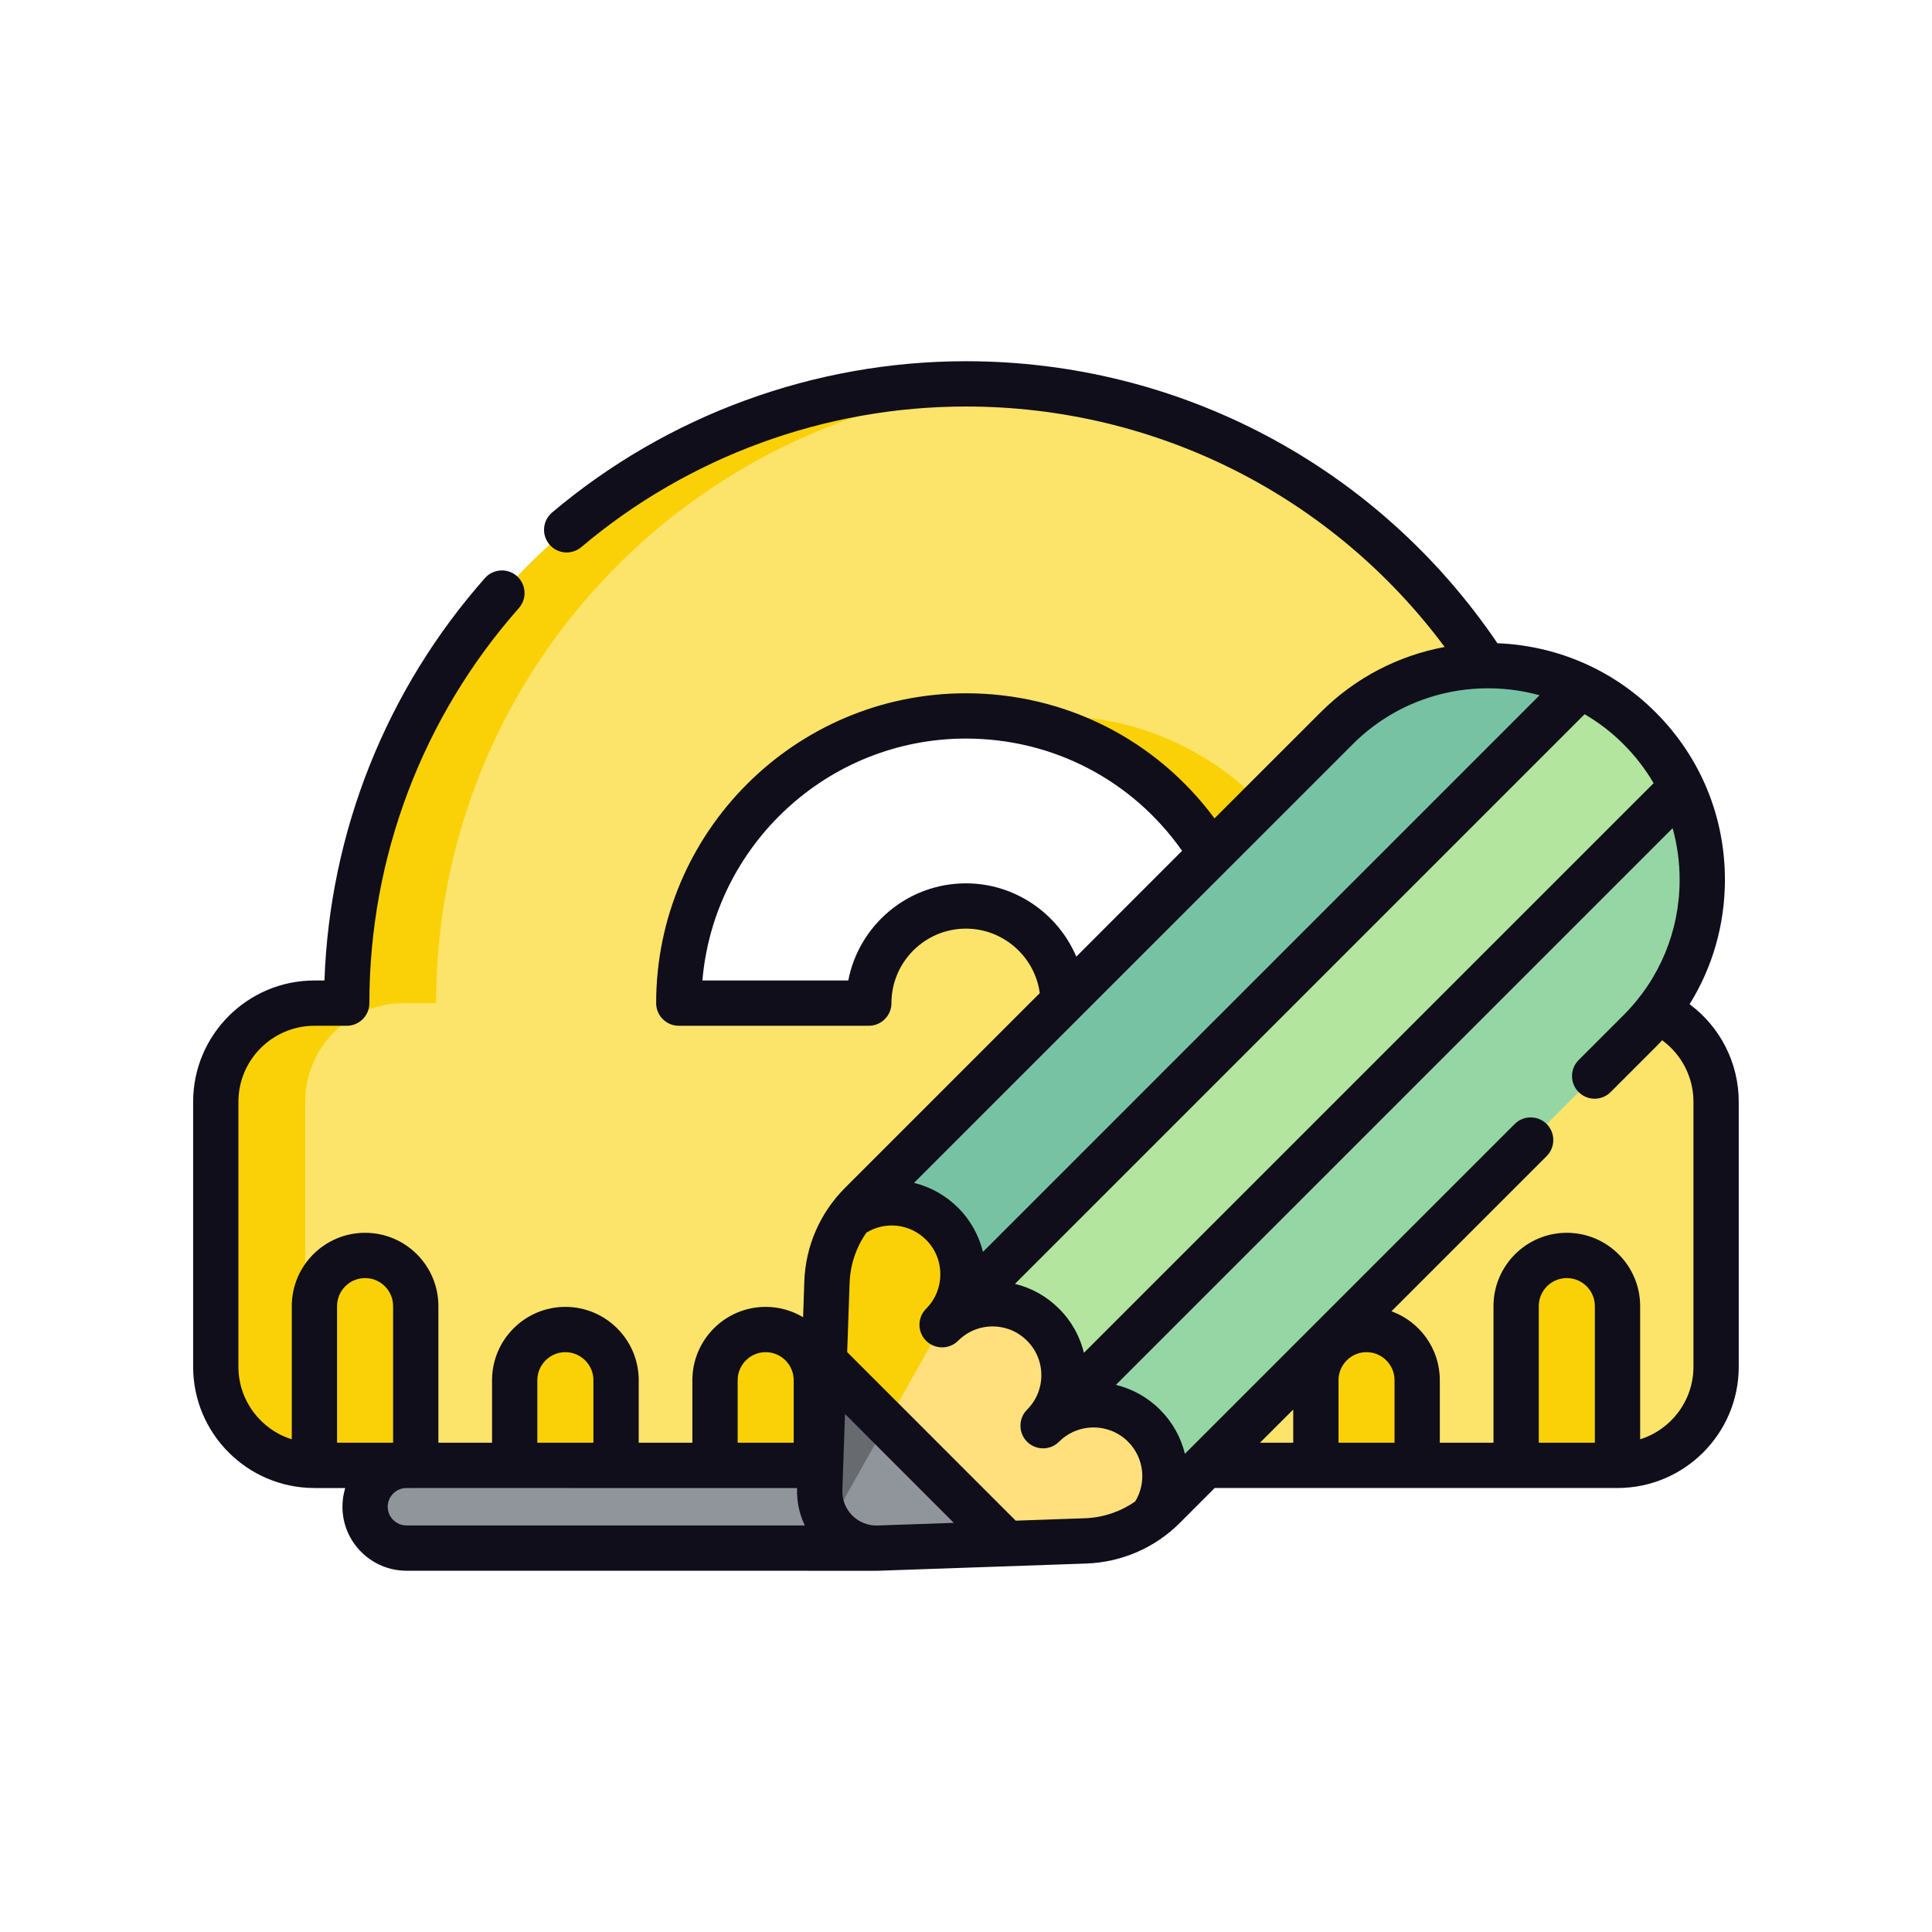 <svg width="32" height="32" viewBox="0 0 32 32" fill="none" xmlns="http://www.w3.org/2000/svg">
<path d="M14.555 25.641H6.732C6.354 25.641 6.047 25.335 6.047 24.956C6.047 24.578 6.354 24.272 6.732 24.272L14.555 21.02" fill="#90959C"/>
<path d="M26.791 16.615H26.256C26.256 10.951 21.664 6.359 15.999 6.359C10.335 6.359 5.743 10.951 5.743 16.615H5.208C4.306 16.615 3.574 17.347 3.574 18.249V22.638C3.574 23.54 4.306 24.272 5.208 24.272H26.791C27.693 24.272 28.424 23.54 28.424 22.638V18.249C28.424 17.347 27.693 16.615 26.791 16.615ZM17.609 16.615C17.609 15.726 16.888 15.006 15.999 15.006C15.11 15.006 14.39 15.726 14.39 16.615H11.243C11.243 13.993 13.377 11.859 15.999 11.859C18.622 11.859 20.756 13.993 20.756 16.615H17.609Z" fill="#FCE36A"/>
<path d="M20.755 16.615H22.235C22.235 13.993 20.101 11.859 17.479 11.859C17.227 11.859 16.98 11.879 16.738 11.916C19.011 12.273 20.755 14.244 20.755 16.615Z" fill="#FAD106"/>
<path d="M5.055 22.638V18.249C5.055 17.347 5.786 16.615 6.689 16.615H7.223C7.223 11.2 11.421 6.765 16.739 6.385C16.495 6.368 16.248 6.359 15.999 6.359C10.335 6.359 5.743 10.951 5.743 16.615H5.208C4.306 16.615 3.574 17.347 3.574 18.249V22.638C3.574 23.54 4.306 24.272 5.208 24.272H6.689C5.786 24.272 5.055 23.54 5.055 22.638Z" fill="#FAD106"/>
<path d="M6.046 20.794C5.583 20.794 5.207 21.17 5.207 21.633V24.272H6.885V21.633C6.885 21.17 6.51 20.794 6.046 20.794Z" fill="#FAD106"/>
<path d="M25.952 20.794C25.489 20.794 25.113 21.17 25.113 21.633V24.272H26.791V21.633C26.791 21.17 26.416 20.794 25.952 20.794Z" fill="#FAD106"/>
<path d="M22.632 22.021C22.169 22.021 21.793 22.397 21.793 22.86V24.272H23.471V22.86C23.471 22.397 23.096 22.021 22.632 22.021Z" fill="#FAD106"/>
<path d="M12.683 22.021C12.219 22.021 11.844 22.397 11.844 22.86V24.272H13.522V22.86C13.522 22.397 13.146 22.021 12.683 22.021Z" fill="#FAD106"/>
<path d="M9.363 22.021C8.899 22.021 8.523 22.397 8.523 22.86V24.272H10.202V22.86C10.202 22.397 9.826 22.021 9.363 22.021Z" fill="#FAD106"/>
<path d="M15.589 23.629L15.087 22.459L14.09 20.138C14.142 20.069 14.199 20.003 14.261 19.941L22.14 12.062C23.232 10.97 24.858 10.739 26.177 11.369C26.532 11.538 26.863 11.769 27.157 12.062" fill="#78C2A4"/>
<path d="M27.157 12.062C27.45 12.356 27.682 12.687 27.85 13.041C28.081 13.523 28.196 14.047 28.196 14.571C28.196 15.479 27.85 16.386 27.157 17.079L19.279 24.958C19.217 25.019 19.151 25.077 19.081 25.129L16.76 24.132L15.59 23.629" fill="#95D6A4"/>
<path d="M27.85 13.041L15.954 24.938L14.281 23.265L26.177 11.369C26.532 11.538 26.864 11.769 27.157 12.062C27.45 12.355 27.681 12.687 27.85 13.041Z" fill="#B3E59F"/>
<path d="M16.675 25.567L14.551 25.642C14.22 25.653 13.925 25.492 13.749 25.242C13.636 25.081 13.572 24.883 13.579 24.669L13.653 22.545L15.18 22.7L16.498 22.834L16.675 25.567Z" fill="#90959C"/>
<path d="M13.749 25.242C13.636 25.081 13.572 24.883 13.579 24.669L13.653 22.545L15.18 22.7L13.749 25.242Z" fill="#676B70"/>
<path d="M19.082 25.129C18.766 25.37 18.381 25.508 17.98 25.522L16.675 25.567L13.652 22.545L13.698 21.239C13.712 20.838 13.85 20.454 14.091 20.138C14.552 19.813 15.193 19.857 15.606 20.27C16.067 20.732 16.067 21.48 15.605 21.942C16.067 21.48 16.816 21.48 17.278 21.942C17.74 22.404 17.739 23.152 17.278 23.614C17.739 23.152 18.488 23.152 18.95 23.614C19.362 24.026 19.406 24.668 19.082 25.129Z" fill="#FFE07D"/>
<path d="M14.685 23.578L13.652 22.545L13.698 21.239C13.712 20.838 13.85 20.454 14.091 20.138C14.552 19.813 15.193 19.857 15.606 20.27C16.067 20.732 16.067 21.48 15.605 21.942L14.685 23.578Z" fill="#FAD106"/>
<path d="M27.985 16.633C28.366 16.02 28.57 15.311 28.57 14.57C28.57 13.528 28.167 12.548 27.433 11.809C27.429 11.805 27.425 11.801 27.421 11.797C26.696 11.071 25.754 10.691 24.802 10.654C22.817 7.726 19.542 5.983 15.999 5.983C13.491 5.983 11.057 6.873 9.144 8.489C8.986 8.623 8.966 8.859 9.099 9.017C9.233 9.176 9.469 9.195 9.628 9.062C11.405 7.56 13.668 6.733 15.999 6.733C19.145 6.733 22.065 8.211 23.928 10.716C23.175 10.856 22.456 11.216 21.875 11.797L20.116 13.555C19.149 12.25 17.642 11.483 15.999 11.483C13.17 11.483 10.868 13.785 10.868 16.615C10.868 16.822 11.036 16.99 11.243 16.99H14.39C14.597 16.99 14.765 16.822 14.765 16.615C14.765 15.934 15.319 15.381 15.999 15.381C16.621 15.381 17.141 15.848 17.222 16.449L13.996 19.675C13.582 20.09 13.342 20.64 13.322 21.226L13.302 21.817C13.12 21.709 12.908 21.646 12.682 21.646C12.012 21.646 11.468 22.191 11.468 22.86V23.896H10.579V22.86C10.579 22.191 10.034 21.646 9.365 21.646C8.695 21.646 8.15 22.191 8.15 22.86V23.896H7.261V21.633C7.261 20.963 6.717 20.419 6.047 20.419C5.378 20.419 4.833 20.963 4.833 21.633V23.839C4.321 23.68 3.949 23.201 3.949 22.638V18.249C3.949 17.555 4.514 16.99 5.208 16.99H5.743C5.95 16.99 6.118 16.822 6.118 16.615C6.118 14.202 6.997 11.878 8.594 10.072C8.731 9.917 8.717 9.68 8.562 9.542C8.406 9.405 8.169 9.42 8.032 9.575C6.397 11.425 5.461 13.778 5.374 16.24H5.208C4.1 16.24 3.199 17.141 3.199 18.249V22.638C3.199 23.742 4.095 24.641 5.198 24.646C5.202 24.646 5.205 24.647 5.208 24.647H5.718C5.688 24.746 5.672 24.85 5.672 24.956C5.672 25.541 6.148 26.016 6.732 26.016C6.732 26.016 14.513 26.017 14.517 26.017C14.528 26.017 14.56 26.016 14.563 26.016L17.992 25.897C18.578 25.876 19.129 25.637 19.543 25.223L20.119 24.646C20.119 24.646 26.797 24.646 26.8 24.646C27.903 24.641 28.799 23.742 28.799 22.638V18.249C28.799 17.603 28.49 17.007 27.985 16.633ZM26.891 12.328C27.087 12.523 27.253 12.739 27.389 12.972L17.953 22.407C17.888 22.139 17.751 21.885 17.542 21.677C17.337 21.472 17.086 21.331 16.811 21.265L26.246 11.83C26.473 11.962 26.686 12.124 26.88 12.316C26.884 12.32 26.887 12.324 26.891 12.328ZM22.405 12.327C23.241 11.49 24.433 11.221 25.5 11.516L16.281 20.735C16.215 20.467 16.078 20.213 15.87 20.005C15.662 19.797 15.408 19.658 15.139 19.592L22.405 12.327ZM15.999 14.631C15.033 14.631 14.226 15.325 14.05 16.24H11.634C11.825 13.999 13.71 12.233 15.999 12.233C17.439 12.233 18.757 12.923 19.579 14.092L17.827 15.845C17.524 15.133 16.816 14.631 15.999 14.631ZM12.218 22.86C12.218 22.605 12.426 22.396 12.682 22.396C12.938 22.396 13.146 22.605 13.146 22.86V23.896H12.218V22.86ZM8.9 22.86C8.9 22.605 9.109 22.396 9.364 22.396C9.62 22.396 9.829 22.605 9.829 22.86V23.896H8.9V22.86ZM6.047 21.169C6.303 21.169 6.511 21.377 6.511 21.633V23.896H5.583V21.633C5.583 21.377 5.791 21.169 6.047 21.169ZM6.422 24.956C6.422 24.874 6.454 24.796 6.513 24.738C6.57 24.68 6.646 24.648 6.727 24.647H6.886C6.888 24.647 6.889 24.646 6.891 24.646L13.203 24.647L13.202 24.656C13.195 24.868 13.24 25.078 13.33 25.266H6.732C6.561 25.266 6.422 25.127 6.422 24.956ZM14.537 25.267C14.378 25.272 14.229 25.213 14.117 25.102C14.005 24.989 13.947 24.84 13.952 24.682L13.996 23.42L15.798 25.223L14.537 25.267ZM17.966 25.147L16.823 25.187L14.032 22.395L14.072 21.252C14.082 20.949 14.18 20.66 14.351 20.416C14.666 20.223 15.074 20.269 15.339 20.535C15.654 20.849 15.654 21.362 15.339 21.677C15.266 21.75 15.229 21.846 15.229 21.942C15.229 22.038 15.266 22.134 15.339 22.207C15.486 22.353 15.723 22.353 15.87 22.207C16.022 22.054 16.225 21.97 16.44 21.97C16.656 21.97 16.859 22.054 17.011 22.207C17.164 22.359 17.248 22.562 17.248 22.778C17.248 22.994 17.164 23.196 17.011 23.349C16.938 23.422 16.902 23.518 16.902 23.614C16.902 23.71 16.938 23.806 17.011 23.879C17.158 24.026 17.395 24.026 17.542 23.879C17.857 23.564 18.369 23.564 18.684 23.879C18.949 24.145 18.995 24.552 18.803 24.868C18.559 25.039 18.27 25.137 17.966 25.147ZM23.098 23.896H22.17V22.86C22.17 22.605 22.378 22.396 22.634 22.396C22.89 22.396 23.098 22.605 23.098 22.86V23.896ZM21.42 23.896H20.869L21.42 23.346V23.896ZM26.416 23.896H25.487V21.633C25.487 21.377 25.695 21.169 25.951 21.169C26.207 21.169 26.416 21.377 26.416 21.633V23.896ZM28.049 22.638C28.049 23.201 27.677 23.68 27.166 23.839V21.633C27.166 20.964 26.621 20.419 25.951 20.419C25.282 20.419 24.737 20.964 24.737 21.633V23.896H23.848V22.86C23.848 22.336 23.514 21.888 23.047 21.719L25.618 19.148C25.764 19.001 25.764 18.764 25.618 18.617C25.471 18.471 25.234 18.471 25.088 18.617L19.626 24.079C19.56 23.81 19.422 23.557 19.214 23.349C19.005 23.14 18.751 23.003 18.483 22.938L27.704 13.717C27.78 13.992 27.82 14.278 27.82 14.57C27.82 15.418 27.49 16.215 26.891 16.814L26.147 17.558C26.001 17.704 26.001 17.942 26.147 18.088C26.294 18.235 26.531 18.235 26.677 18.088L27.421 17.344C27.459 17.307 27.494 17.268 27.53 17.23C27.852 17.464 28.049 17.84 28.049 18.249V22.638Z" fill="#0F0E1A"/>
</svg>
